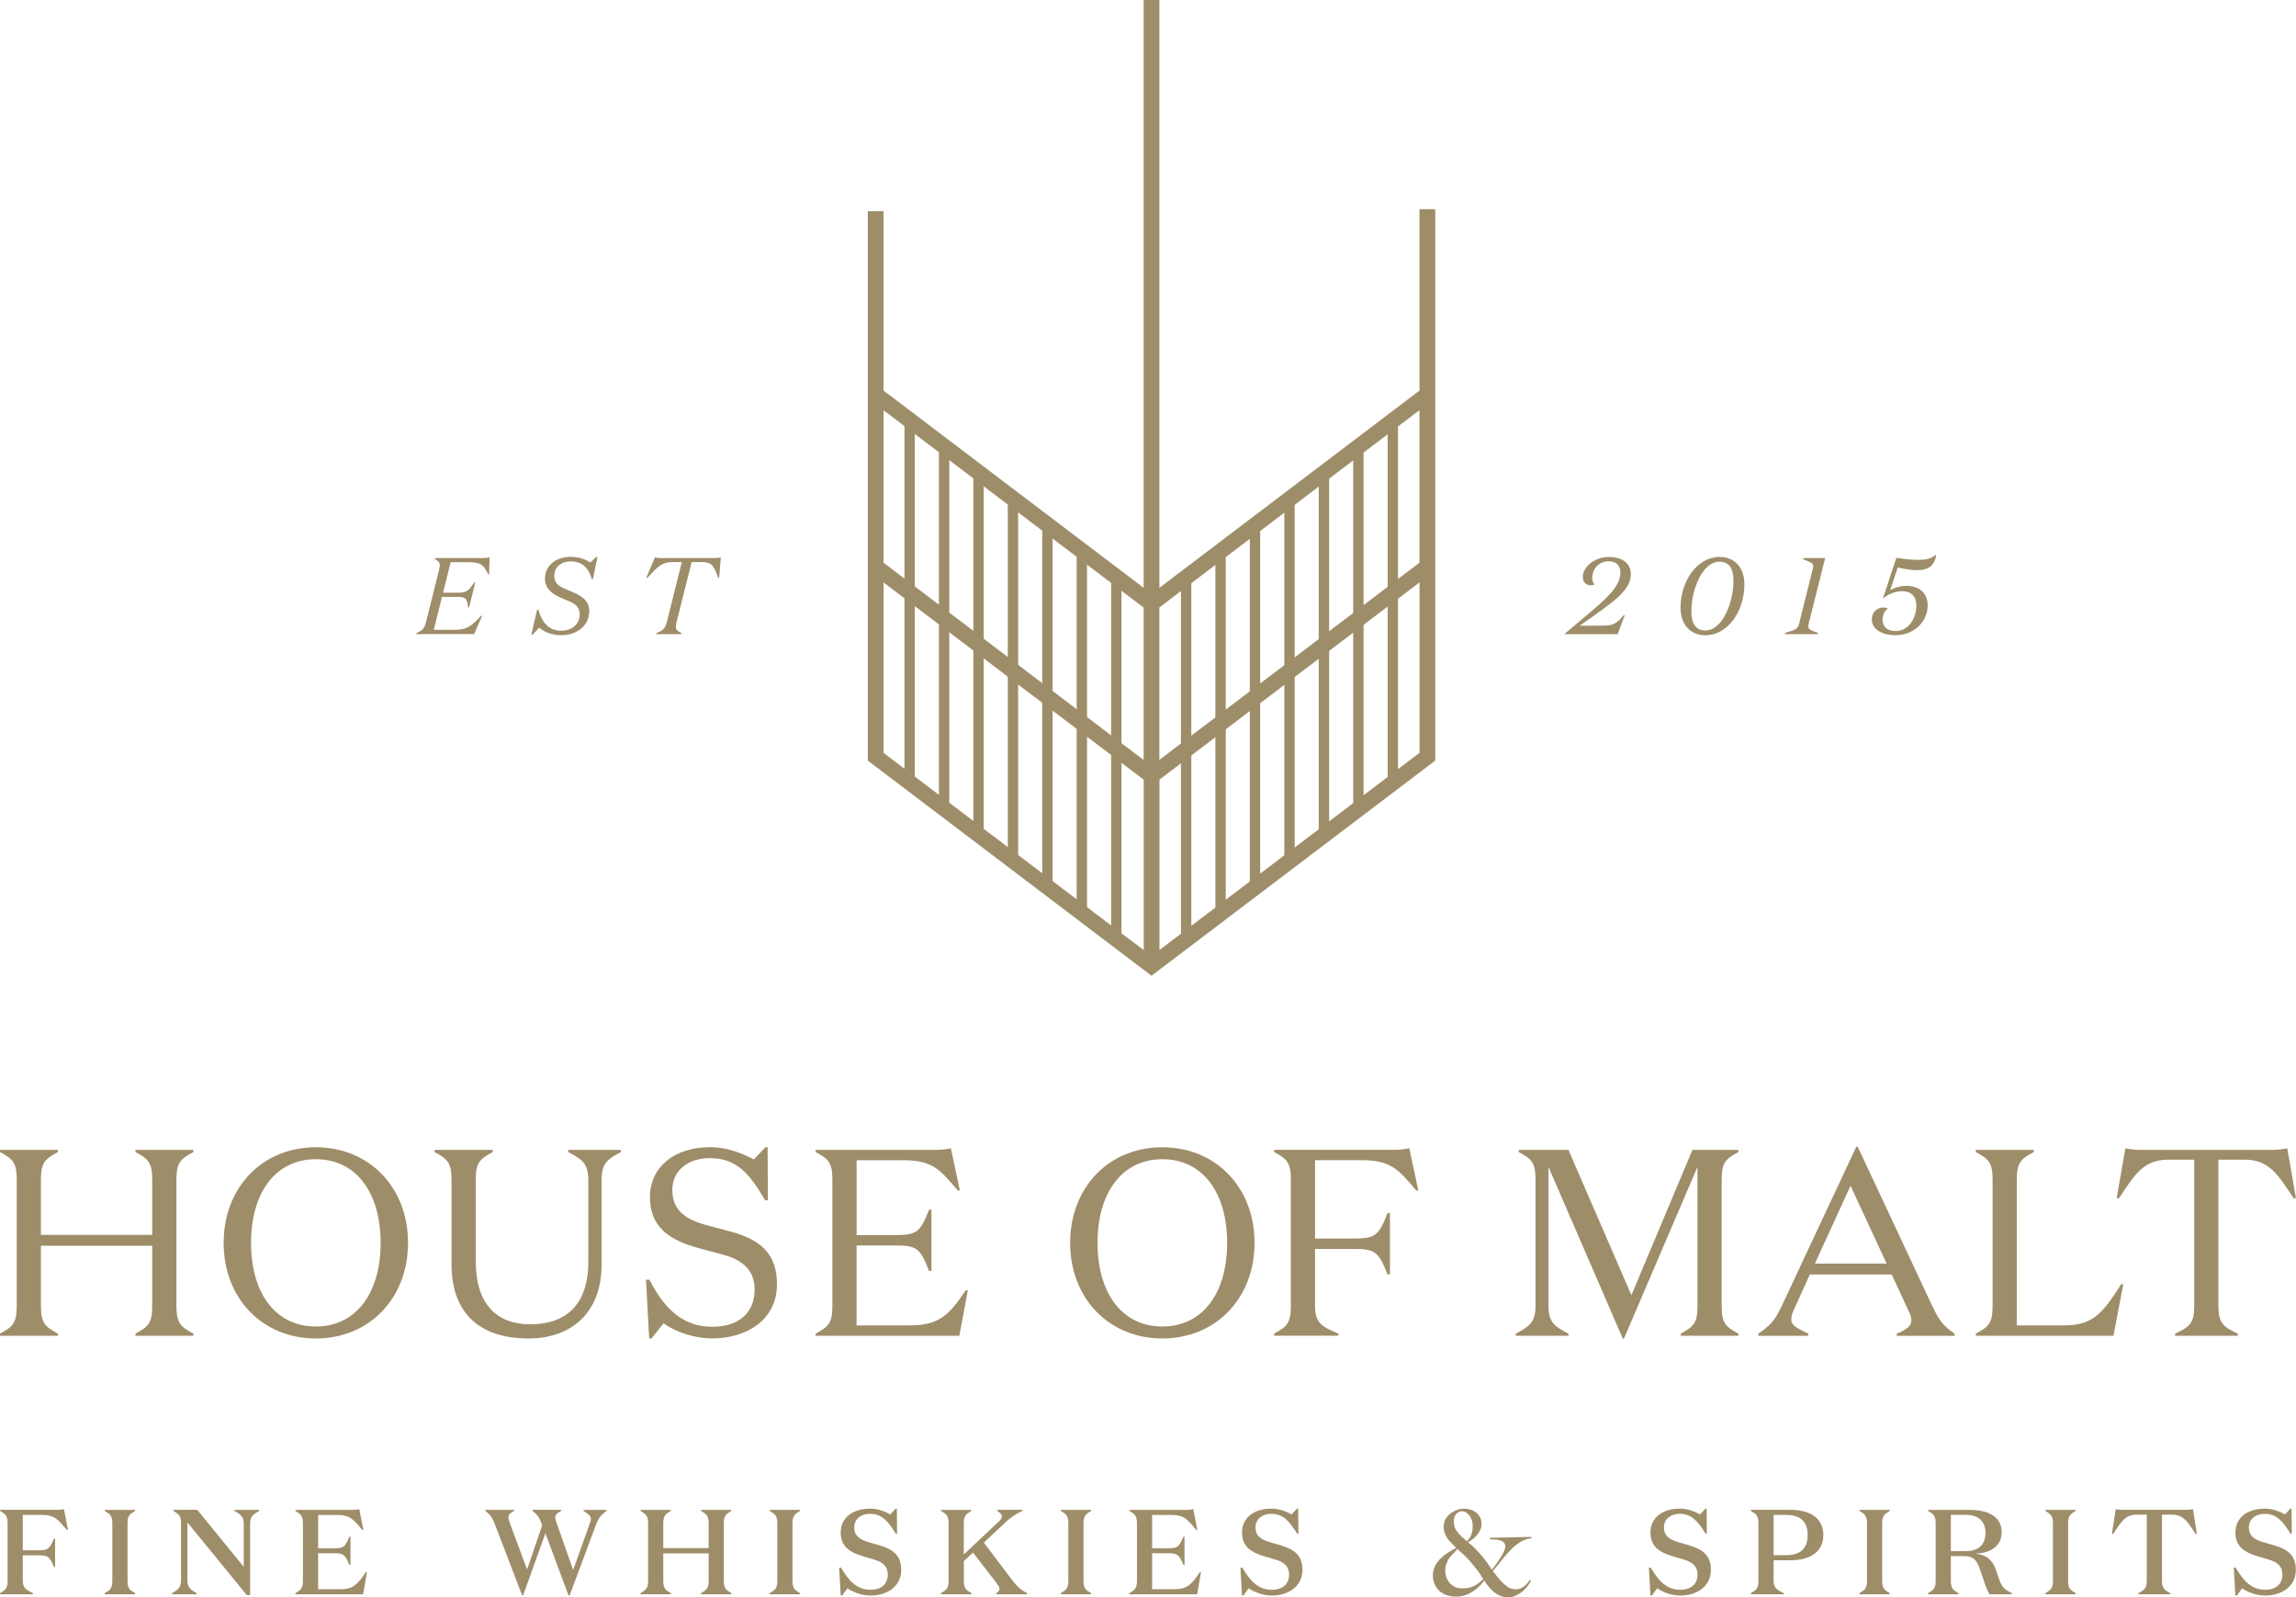 <?xml version="1.0" encoding="UTF-8" standalone="no"?> <svg xmlns:dc="http://purl.org/dc/elements/1.1/" xmlns:cc="http://creativecommons.org/ns#" xmlns:rdf="http://www.w3.org/1999/02/22-rdf-syntax-ns#" xmlns:svg="http://www.w3.org/2000/svg" xmlns="http://www.w3.org/2000/svg" xmlns:sodipodi="http://sodipodi.sourceforge.net/DTD/sodipodi-0.dtd" xmlns:inkscape="http://www.inkscape.org/namespaces/inkscape" inkscape:version="1.0 (4035a4fb49, 2020-05-01)" height="308.41" width="443.3" sodipodi:docname="HOM_FINAL_HEAVY_for_web_gold.svg" xml:space="preserve" viewBox="0 0 443.3 308.41" y="0px" x="0px" id="Layer_1" version="1.1"><defs id="defs168"></defs> <path id="path91" d="m 413.44,222.03 c -1.54,0 -2.31,-0.15 -3.08,-0.31 l -1.69,9.64 h 0.46 c 2.97,-4.46 4.67,-7.44 9.49,-7.44 h 5.03 v 28.21 c 0,3.39 -0.87,4.05 -3.69,5.38 v 0.41 h 12.1 v -0.41 c -2.82,-1.33 -3.74,-2 -3.74,-5.38 v -28.21 h 5.08 c 4.77,0 6.46,2.97 9.44,7.44 h 0.46 l -1.69,-9.64 c -0.77,0.15 -1.54,0.31 -3.08,0.31 z m -24.05,5.74 c 0,-3.38 0.87,-4 3.28,-5.33 v -0.41 h -11.18 v 0.41 c 2.41,1.33 3.23,1.95 3.23,5.33 v 24.41 c 0,3.39 -0.82,4 -3.23,5.33 v 0.41 h 26.56 l 1.9,-9.95 h -0.41 c -3.79,6 -5.64,7.95 -11.28,7.95 h -8.87 z m -40.26,29.74 c -2.26,-1.08 -3.28,-1.64 -3.28,-2.72 0,-0.61 0.15,-1.18 0.61,-2.15 l 2.98,-6.56 h 15.79 l 3.08,6.62 c 0.51,1.03 0.72,1.54 0.72,2.21 0,1.08 -0.67,1.69 -2.82,2.61 v 0.41 h 11.18 v -0.41 c -2.26,-1.59 -2.87,-2.36 -4.36,-5.44 l -14.36,-30.67 h -0.26 l -14.36,30.67 c -1.44,3.08 -2.31,3.85 -4.56,5.44 v 0.41 h 9.64 z m 8.16,-28.56 6.97,15.03 h -13.85 z m -42.31,21.13 -12.15,-28.05 h -9.59 v 0.41 c 2.41,1.33 3.23,1.95 3.23,5.33 v 24.36 c 0,3.39 -1.38,4.05 -3.8,5.38 v 0.41 h 10.15 v -0.41 c -2.46,-1.33 -3.85,-2 -3.85,-5.38 v -26.82 l 14.36,33.18 h 0.2 l 14.21,-33.18 v 26.87 c 0,3.39 -0.82,4 -3.23,5.33 v 0.41 h 11.13 v -0.41 c -2.41,-1.33 -3.23,-1.95 -3.23,-5.33 v -24.41 c 0,-3.38 0.82,-4 3.23,-5.33 v -0.41 h -8.87 z m -56.57,7.84 v -0.41 c -3.13,-1.33 -4.51,-2 -4.51,-5.33 v -11.03 h 7.38 c 4.15,0 4.87,0.46 6.62,4.92 h 0.46 v -11.85 h -0.46 c -1.74,4.51 -2.46,4.92 -6.62,4.92 h -7.38 v -15.13 h 8.97 c 5.85,0 7.23,1.95 10.56,5.85 h 0.41 l -1.74,-8.15 c -0.77,0.15 -1.54,0.31 -3.08,0.31 H 246 v 0.41 c 2.41,1.33 3.23,1.95 3.23,5.33 v 24.41 c 0,3.39 -0.82,4 -3.23,5.33 v 0.41 h 12.41 z m -21.48,-17.94 c 0,9.69 -4.72,16.15 -12.51,16.15 -7.8,0 -12.51,-6.46 -12.51,-16.15 0,-9.69 4.72,-16.15 12.51,-16.15 7.79,-0.01 12.51,6.45 12.51,16.15 m -30.31,0 c 0,10.77 7.54,18.46 17.8,18.46 10.26,0 17.8,-7.69 17.8,-18.46 0,-10.77 -7.54,-18.46 -17.8,-18.46 -10.26,-0.01 -17.8,7.69 -17.8,18.46 m -26.77,-6.42 h -0.46 c -1.74,4.46 -2.46,4.92 -6.62,4.92 h -7.38 v -14.46 h 8.97 c 5.85,0 7.23,1.95 10.56,5.85 h 0.41 l -1.74,-8.15 c -0.77,0.15 -1.54,0.31 -3.08,0.31 h -23.03 v 0.41 c 2.41,1.33 3.23,1.95 3.23,5.33 v 24.41 c 0,3.39 -0.82,4 -3.23,5.33 v 0.41 h 27.74 l 1.64,-8.77 h -0.41 c -3.33,4.97 -5.28,6.77 -10.92,6.77 h -10.15 v -15.44 h 7.38 c 4.15,0 4.87,0.41 6.62,4.92 h 0.46 v -11.84 z m -42.82,-9.94 c 5.23,0 7.69,3.03 10.72,8.15 h 0.51 l -0.05,-10.26 h -0.41 l -2.26,2.36 c -1.79,-0.92 -4.72,-2.36 -8.51,-2.36 -6.82,0 -11.54,3.85 -11.54,9.64 0,5.59 3.49,8.26 9.44,9.85 l 4.72,1.28 c 3.9,1.03 6.05,3.18 6.05,6.67 0,4.56 -3.08,7.23 -8.15,7.23 -5.44,0 -9.13,-3.13 -12.15,-9.08 h -0.67 l 0.61,11.33 h 0.46 l 2.31,-2.92 c 1.74,1.28 5.39,2.92 9.44,2.92 6.56,0 12.46,-3.54 12.46,-10.46 0,-6 -3.28,-8.61 -8.87,-10.15 l -4.41,-1.18 c -4.41,-1.13 -6.92,-2.97 -6.92,-6.87 -0.01,-3.85 3.17,-6.15 7.22,-6.15 m -23.44,4.2 v 15.79 c 0,8.51 -4.51,12.1 -11.23,12.1 -6.56,0 -10.51,-4.05 -10.51,-12.15 v -15.79 c 0,-3.38 0.87,-4 3.28,-5.33 v -0.41 H 83.9 v 0.41 c 2.41,1.33 3.28,1.95 3.28,5.33 v 16.41 c 0,8.67 4.72,14.26 14.87,14.26 8.15,0 14.1,-4.87 14.1,-14.26 v -16.36 c 0,-3.39 1.33,-4.05 3.74,-5.38 v -0.41 H 109.7 v 0.41 c 2.46,1.33 3.89,2 3.89,5.38 m -40.1,12.16 c 0,9.69 -4.72,16.15 -12.51,16.15 -7.8,0 -12.51,-6.46 -12.51,-16.15 0,-9.69 4.72,-16.15 12.51,-16.15 7.79,-0.01 12.51,6.45 12.51,16.15 m -30.31,0 c 0,10.77 7.54,18.46 17.8,18.46 10.26,0 17.8,-7.69 17.8,-18.46 0,-10.77 -7.54,-18.46 -17.8,-18.46 -10.26,-0.01 -17.8,7.69 -17.8,18.46 M 0,257.92 h 11.18 v -0.41 C 8.77,256.18 7.9,255.56 7.9,252.18 v -11.64 h 21.49 v 11.64 c 0,3.39 -0.82,4 -3.23,5.33 v 0.41 h 11.18 v -0.41 c -2.41,-1.33 -3.28,-1.95 -3.28,-5.33 v -24.41 c 0,-3.38 0.87,-4 3.28,-5.33 v -0.41 H 26.16 v 0.41 c 2.41,1.33 3.23,1.95 3.23,5.33 v 10.67 H 7.9 v -10.67 c 0,-3.38 0.87,-4 3.28,-5.33 v -0.41 H 0 v 0.41 c 2.41,1.33 3.23,1.95 3.23,5.33 v 24.41 c 0,3.39 -0.82,4 -3.23,5.33 z" fill="#9e8d69"></path> <g transform="translate(-199.3,-148.28)" id="g99"> <path id="path93" d="m 279.69,270.55 c 1.13,-0.55 1.53,-0.8 1.87,-2.18 l 2.5,-9.99 c 0.08,-0.38 0.15,-0.67 0.15,-0.92 0,-0.63 -0.32,-0.86 -0.95,-1.26 v -0.17 h 9.28 c 0.63,0 0.97,-0.06 1.3,-0.13 l -0.11,3.27 h -0.17 c -0.86,-1.74 -1.32,-2.33 -3.72,-2.33 h -3.53 l -1.47,5.88 h 2.83 c 1.7,0 2.08,-0.34 3.23,-2.02 h 0.17 l -1.2,4.85 h -0.19 c -0.23,-1.83 -0.5,-2.02 -2.2,-2.02 h -2.85 l -1.58,6.36 h 3.99 c 2.31,0 3.27,-0.67 5.14,-2.71 h 0.21 l -1.55,3.53 h -11.17 v -0.16 z" fill="#9e8d69"></path> <path id="path95" d="m 309.49,256.68 c -1.89,0 -3.17,1.13 -3.17,2.77 0,1.43 0.82,1.99 2.16,2.56 l 1.74,0.76 c 1.72,0.73 2.85,1.74 2.85,3.48 0,2.98 -2.54,4.68 -5.39,4.68 -1.97,0 -3.42,-0.71 -4.28,-1.47 l -1.24,1.36 h -0.27 l 1.11,-4.79 h 0.25 c 0.78,2.64 2.12,4.03 4.43,4.03 2.12,0 3.55,-1.32 3.55,-3.15 0,-1.26 -0.71,-1.97 -1.97,-2.5 l -1.78,-0.76 c -1.74,-0.76 -2.96,-1.85 -2.96,-3.61 0,-2.65 2.2,-4.24 4.97,-4.24 1.91,0 3.09,0.65 3.8,1.09 l 1.11,-1.05 h 0.25 l -0.88,4.28 h -0.19 c -0.67,-2.23 -1.86,-3.44 -4.09,-3.44 z" fill="#9e8d69"></path> <path id="path97" d="m 337.17,256.03 c 0.63,0 0.97,-0.06 1.3,-0.13 l -0.32,3.95 h -0.19 c -0.71,-1.97 -1.07,-3.04 -3.04,-3.04 h -2.08 l -2.9,11.54 c -0.11,0.38 -0.15,0.67 -0.15,0.9 0,0.67 0.36,0.9 1.09,1.3 v 0.17 H 326 v -0.17 c 1.28,-0.55 1.7,-0.82 2.06,-2.2 l 2.88,-11.54 h -1.85 c -1.95,0 -2.75,0.8 -4.79,3.04 h -0.23 l 1.68,-3.95 c 0.29,0.06 0.59,0.13 1.22,0.13 z" fill="#9e8d69"></path> </g> <g transform="translate(-199.3,-148.28)" id="g109"> <path id="path101" d="m 504.28,269.1 4.24,-0.02 c 2.12,-0.02 2.69,-0.15 4.26,-1.99 h 0.21 l -1.36,3.63 h -10.16 v -0.13 l 3.49,-2.92 c 4.58,-3.84 7.2,-6.15 7.2,-8.86 -0.02,-1.26 -0.76,-2.16 -2.23,-2.16 -2.14,0 -3.21,1.7 -3.21,3.17 0,0.63 0.21,1.09 0.44,1.32 -0.15,0.11 -0.52,0.15 -0.73,0.15 -0.9,0 -1.53,-0.63 -1.53,-1.59 0,-2.1 2.43,-3.88 5.04,-3.88 2.67,0 4.22,1.34 4.24,3.23 -0.01,3.23 -3.06,5.27 -9.9,10.05 z" fill="#9e8d69"></path> <path id="path103" d="m 523.77,265.66 c 0,-5.21 3.21,-9.84 7.54,-9.84 3.06,0 4.79,2.25 4.79,5.27 0,5.21 -3.21,9.85 -7.54,9.85 -3.07,-0.01 -4.79,-2.26 -4.79,-5.28 z m 10.22,-5.16 c 0,-2.5 -0.84,-3.76 -2.71,-3.76 -3.42,0 -5.42,5.67 -5.42,9.51 0,2.48 0.86,3.76 2.69,3.76 3.45,0 5.44,-5.67 5.44,-9.51 z" fill="#9e8d69"></path> <path id="path105" d="m 543.96,270.72 0.02,-0.25 c 1.89,-0.57 2.39,-0.65 2.67,-1.72 l 2.67,-10.68 c 0.27,-1.05 -0.19,-1.11 -1.89,-1.81 v -0.23 h 4.26 l -3.19,12.72 c -0.27,1.07 0.25,1.15 1.78,1.72 l -0.02,0.25 z" fill="#9e8d69"></path> <path id="path107" d="m 569.3,265.18 c 0,-1.74 -0.99,-2.75 -2.75,-2.75 -1.37,0 -2.81,0.65 -3.59,1.36 h -0.1 l 2.58,-7.81 c 1.47,0.23 2.96,0.4 4.24,0.4 1.49,0 2.29,-0.15 3.36,-0.97 h 0.11 c -0.31,1.95 -1.39,2.96 -3.65,2.96 -1.49,0 -2.98,-0.34 -3.8,-0.52 l -1.45,4.39 c 0.73,-0.44 1.89,-0.84 3.19,-0.84 2.25,0 4.05,1.28 4.05,3.76 0,3.23 -2.73,5.77 -6.21,5.77 -2.79,0 -4.58,-1.28 -4.58,-3.02 0,-1.34 0.92,-2.33 2.23,-2.33 0.36,0 0.67,0.08 0.86,0.17 -0.69,0.57 -1.01,1.34 -1.01,2.22 0,1.22 0.82,2.16 2.5,2.16 2.53,0 4.02,-2.47 4.02,-4.95 z" fill="#9e8d69"></path> </g> <path id="path111" d="M 274.07,40.39 V 75.41 L 223.85,113.5 V 0 h -3.04 V 113.5 L 170.59,75.41 V 40.77 h -3.04 v 106.09 l 54.78,41.54 54.78,-41.54 V 40.39 Z m -53.26,143.05 -3.61,-2.73 v 0 l -5.58,-4.23 v 0 l -3.97,-3.01 v 0 l -2.72,-2.06 -2.05,-1.55 v 0 l -2.84,-2.15 -1.93,-1.47 v 0 l -0.81,-0.61 v 0 l -2.33,-1.77 -2.44,-1.85 v 0 L 188.56,159 v 0 l -0.8,-0.61 v 0 l -3.97,-3.01 v 0 l -1.78,-1.35 -2.99,-2.27 v 0 l -0.8,-0.61 v 0 l -1.93,-1.46 -2.84,-2.16 v 0 l -2.85,-2.16 v -32.9 l 22.75,17.25 v 0 l 1.35,1.03 6.22,4.71 1.17,0.89 v 0 l 3.26,2.47 1.52,1.15 v 0 l 13.96,10.58 v 32.89 z m 0,-36.7 -3.61,-2.73 v 0 l -4.17,-3.16 -0.6,-0.46 v 0 l -0.81,-0.61 v 0 l -3.97,-3.01 v 0 l -10.35,-7.85 v 0 l -2.56,-1.94 -2.21,-1.68 v 0 l -3.97,-3.01 v 0 l -0.8,-0.61 v 0 l -3.97,-3.01 v 0 l -0.8,-0.61 v 0 l -3.33,-2.53 -1.44,-1.09 v 0 l -3.97,-3.01 v 0 l -3.65,-2.77 V 79.22 l 11.64,8.83 0.75,0.57 v 0 l 0.8,0.61 v 0 l 0.97,0.74 18.12,13.75 v 0 l 3.97,3.01 v 0 l 2.39,1.81 2.38,1.81 v 0 l 3.92,2.97 0.86,0.65 v 0 l 0.8,0.61 v 0 l 3.61,2.74 z m 53.26,-1.38 -3.67,2.78 v 0 l -3.98,3.02 v 0 l -0.8,0.61 v 0 l -3.98,3.02 v 0 l -0.8,0.61 v 0 l -3.99,3.02 v 0 l -0.8,0.61 v 0 l -2.27,1.72 -7.31,5.54 v 0 l -3.99,3.02 v 0 l -0.8,0.61 v 0 l -2.92,2.21 -1.87,1.42 v 0 l -3.99,3.02 v 0 l -0.8,0.61 v 0 l -3.02,2.29 -1.76,1.34 v 0 l -3.46,2.62 v -32.9 l 7.48,-5.67 0.76,-0.58 v 0 l 5.59,-4.24 v 0 l 3.92,-2.98 14.06,-10.66 0.37,-0.28 v 0 l 13.34,-10.11 1.03,-0.78 v 0 l 3.67,-2.78 v 32.91 z m 0,-36.71 -6.57,4.98 -1.08,0.82 v 0 l -3.44,2.61 -1.35,1.02 v 0 l -0.8,0.61 v 0 l -3.99,3.02 v 0 l -5.59,4.24 v 0 l -2.93,2.22 -1.86,1.41 v 0 l -1.31,0.99 -3.48,2.64 -0.06,0.05 -4.73,3.58 v 0 l -3.99,3.02 v 0 l -5.59,4.24 v 0 l -3.46,2.62 v -29.43 l 4.26,-3.23 v 0 l 2.15,-1.63 2.63,-2 v 0 l 2.81,-2.13 1.98,-1.5 v 0 l 3.63,-2.75 5.95,-4.51 v 0 l 0.21,-0.16 4.57,-3.47 v 0 l 1.71,-1.3 7.87,-5.97 v 0 l 1.33,-1.01 3.46,-2.62 v 0 l 1.7,-1.29 5.96,-4.52 v 29.45 z" fill="#9e8d69"></path> <g transform="translate(-199.3,-148.28)" id="g127"> <rect id="rect113" height="70.94" width="2" fill="#9e8d69" y="228.76" x="373.93"></rect> <rect id="rect115" height="70.94" width="2" fill="#9e8d69" y="233.89" x="380.58"></rect> <rect id="rect117" height="70.94" width="2" fill="#9e8d69" y="239.02" x="387.23"></rect> <rect id="rect119" height="70.94" width="2" fill="#9e8d69" y="244.15" x="393.88"></rect> <rect id="rect121" height="70.94" width="2" fill="#9e8d69" y="249.28" x="400.53"></rect> <rect id="rect123" height="70.94" width="2" fill="#9e8d69" y="254.41" x="407.18"></rect> <rect id="rect125" height="70.94" width="2" fill="#9e8d69" y="259.55" x="413.83"></rect> </g> <g transform="translate(-199.3,-148.28)" id="g143"> <rect id="rect129" height="70.94" width="2" fill="#9e8d69" y="228.76" x="467.22"></rect> <rect id="rect131" height="70.94" width="2" fill="#9e8d69" y="233.89" x="460.57"></rect> <rect id="rect133" height="70.94" width="2" fill="#9e8d69" y="239.02" x="453.92"></rect> <rect id="rect135" height="70.94" width="2" fill="#9e8d69" y="244.15" x="447.27"></rect> <rect id="rect137" height="70.94" width="2" fill="#9e8d69" y="249.28" x="440.61"></rect> <rect id="rect139" height="70.94" width="2" fill="#9e8d69" y="254.41" x="433.96"></rect> <rect id="rect141" height="70.94" width="2" fill="#9e8d69" y="259.55" x="427.31"></rect> </g> <g transform="translate(-199.3,-148.28)" id="g151"> <path id="path145" d="m 636.55,440.58 c 2.31,0 3.49,1.44 4.99,3.82 h 0.25 l -0.05,-4.82 h -0.23 l -1.03,1.12 c -0.89,-0.49 -2.21,-1.12 -3.94,-1.12 -3.38,0 -5.64,1.81 -5.64,4.61 0,2.54 1.54,3.78 4.31,4.59 l 2.14,0.63 c 1.7,0.49 2.63,1.35 2.63,2.89 0,1.86 -1.26,2.94 -3.36,2.94 -2.47,0 -4.12,-1.58 -5.66,-4.26 h -0.37 l 0.3,5.38 h 0.28 l 1.03,-1.4 c 0.84,0.61 2.59,1.4 4.43,1.4 3.19,0 5.94,-1.74 5.94,-4.96 0,-2.75 -1.53,-3.94 -4.1,-4.71 l -2.1,-0.61 c -1.91,-0.54 -2.87,-1.3 -2.87,-2.91 0.02,-1.59 1.33,-2.59 3.05,-2.59 z m -27.35,-0.77 c -0.7,0 -1.05,-0.07 -1.4,-0.14 l -0.75,4.78 h 0.26 c 1.4,-2.08 2.21,-3.71 4.5,-3.71 h 1.98 v 12.65 c 0,1.54 -0.42,1.86 -1.63,2.52 v 0.21 h 6.19 v -0.21 c -1.21,-0.65 -1.63,-0.98 -1.63,-2.52 v -12.65 h 1.98 c 2.28,0 3.1,1.63 4.5,3.7 h 0.26 l -0.75,-4.77 c -0.35,0.07 -0.7,0.14 -1.4,0.14 z m -13.53,2.68 v 10.95 c 0,1.54 -0.37,1.79 -1.47,2.47 v 0.21 h 5.87 v -0.21 c -1.1,-0.68 -1.47,-0.93 -1.47,-2.47 v -10.95 c 0,-1.54 0.37,-1.79 1.47,-2.49 v -0.18 H 594.2 V 440 c 1.1,0.7 1.47,0.95 1.47,2.49 m -19.71,6.25 h 2.45 c 1.93,0 2.54,0.77 3.12,2.42 l 0.84,2.45 c 0.35,1.05 0.56,1.61 1.05,2.51 h 4.33 v -0.23 c -1.28,-0.61 -1.89,-1.03 -2.47,-2.68 l -0.68,-1.96 c -0.63,-1.79 -1.77,-2.75 -3.84,-2.96 v -0.04 c 2.59,-0.05 5.01,-1.28 5.01,-4.1 0,-3.15 -2.77,-4.33 -6.13,-4.33 h -8.08 V 440 c 1.1,0.7 1.47,0.95 1.47,2.49 v 10.95 c 0,1.54 -0.37,1.79 -1.47,2.47 v 0.21 h 5.87 v -0.21 c -1.1,-0.68 -1.47,-0.93 -1.47,-2.47 z m 0,-7.97 h 2.82 c 2.38,0 3.87,1.17 3.87,3.45 0,2.59 -1.61,3.56 -3.87,3.56 h -2.82 z m -16.19,1.72 v 10.95 c 0,1.54 -0.37,1.79 -1.47,2.47 v 0.21 h 5.87 v -0.21 c -1.1,-0.68 -1.47,-0.93 -1.47,-2.47 v -10.95 c 0,-1.54 0.37,-1.79 1.47,-2.49 v -0.18 H 558.3 V 440 c 1.1,0.7 1.47,0.95 1.47,2.49 m -18.03,6.09 v -7.79 h 2.33 c 2.82,0 4.24,1.23 4.24,3.89 0,2.64 -1.42,3.89 -4.24,3.89 h -2.33 z m 3.26,0.97 c 3.75,0 6.34,-1.6 6.34,-4.87 0,-3.26 -2.54,-4.87 -6.34,-4.87 h -7.66 V 440 c 1.1,0.7 1.47,0.95 1.47,2.49 v 10.95 c 0,1.54 -0.37,1.79 -1.47,2.47 v 0.21 h 6.38 v -0.21 c -1.35,-0.65 -1.98,-1 -1.98,-2.47 v -3.89 z m -21.39,-8.97 c 2.31,0 3.5,1.44 4.99,3.82 h 0.25 l -0.05,-4.82 h -0.23 l -1.03,1.12 c -0.89,-0.49 -2.22,-1.12 -3.94,-1.12 -3.38,0 -5.64,1.81 -5.64,4.61 0,2.54 1.53,3.78 4.31,4.59 l 2.14,0.63 c 1.7,0.49 2.64,1.35 2.64,2.89 0,1.86 -1.26,2.94 -3.36,2.94 -2.47,0 -4.12,-1.58 -5.66,-4.26 h -0.37 l 0.3,5.38 h 0.28 l 1.02,-1.4 c 0.84,0.61 2.59,1.4 4.43,1.4 3.2,0 5.94,-1.74 5.94,-4.96 0,-2.75 -1.54,-3.94 -4.1,-4.71 l -2.1,-0.61 c -1.91,-0.54 -2.87,-1.3 -2.87,-2.91 0.03,-1.59 1.33,-2.59 3.05,-2.59 z m -78.86,0 c 2.31,0 3.5,1.44 4.99,3.82 h 0.25 l -0.05,-4.82 h -0.23 l -1.03,1.12 c -0.89,-0.49 -2.21,-1.12 -3.94,-1.12 -3.38,0 -5.64,1.81 -5.64,4.61 0,2.54 1.53,3.78 4.31,4.59 l 2.14,0.63 c 1.7,0.49 2.64,1.35 2.64,2.89 0,1.86 -1.26,2.94 -3.36,2.94 -2.47,0 -4.12,-1.58 -5.66,-4.26 h -0.37 l 0.3,5.38 h 0.28 l 1.03,-1.4 c 0.84,0.61 2.58,1.4 4.42,1.4 3.19,0 5.94,-1.74 5.94,-4.96 0,-2.75 -1.53,-3.94 -4.1,-4.71 l -2.1,-0.61 c -1.91,-0.54 -2.87,-1.3 -2.87,-2.91 0.02,-1.59 1.33,-2.59 3.05,-2.59 z M 428,444.99 h -0.23 c -0.84,2.1 -1.19,2.24 -3.08,2.24 h -2.94 v -6.43 h 3.71 c 2.65,0 3.31,1.12 4.82,2.91 h 0.21 l -0.79,-4.03 c -0.35,0.07 -0.7,0.14 -1.4,0.14 H 417.35 V 440 c 1.1,0.7 1.47,0.95 1.47,2.49 v 10.95 c 0,1.54 -0.37,1.79 -1.47,2.47 v 0.21 h 13.09 l 0.75,-4.31 h -0.21 c -1.54,2.31 -2.42,3.33 -4.94,3.33 h -4.29 v -6.95 h 2.94 c 1.89,0 2.24,0.16 3.08,2.24 H 428 Z m -22.43,-2.5 v 10.95 c 0,1.54 -0.37,1.79 -1.47,2.47 v 0.21 h 5.87 v -0.21 c -1.1,-0.68 -1.47,-0.93 -1.47,-2.47 v -10.95 c 0,-1.54 0.37,-1.79 1.47,-2.49 v -0.18 H 404.1 V 440 c 1.1,0.7 1.47,0.95 1.47,2.49 m -18.71,13.63 v -0.21 c -1.1,-0.68 -1.47,-0.93 -1.47,-2.47 v -3.73 l 1.77,-1.65 4.5,5.82 c 0.44,0.61 0.61,0.86 0.61,1.21 0,0.35 -0.21,0.54 -0.63,0.82 v 0.21 h 5.96 v -0.23 c -1.1,-0.54 -1.89,-1.23 -2.77,-2.38 l -5.57,-7.37 3.98,-3.73 c 1.07,-1.03 1.98,-1.7 3.49,-2.42 v -0.18 h -4.89 V 440 c 0.58,0.42 0.91,0.7 0.91,1.05 0,0.3 -0.12,0.51 -0.4,0.82 l -6.97,6.57 v -5.94 c 0,-1.54 0.37,-1.79 1.47,-2.49 v -0.18 h -5.87 V 440 c 1.1,0.7 1.47,0.96 1.47,2.49 v 10.95 c 0,1.54 -0.37,1.79 -1.47,2.47 v 0.21 z m -19.59,-15.54 c 2.31,0 3.49,1.44 4.99,3.82 h 0.25 l -0.05,-4.82 h -0.23 l -1.03,1.12 c -0.89,-0.49 -2.21,-1.12 -3.94,-1.12 -3.38,0 -5.64,1.81 -5.64,4.61 0,2.54 1.54,3.78 4.31,4.59 l 2.15,0.63 c 1.7,0.49 2.63,1.35 2.63,2.89 0,1.86 -1.26,2.94 -3.36,2.94 -2.47,0 -4.12,-1.58 -5.66,-4.26 h -0.37 l 0.3,5.38 h 0.28 l 1.03,-1.4 c 0.84,0.61 2.58,1.4 4.43,1.4 3.19,0 5.94,-1.74 5.94,-4.96 0,-2.75 -1.53,-3.94 -4.1,-4.71 l -2.1,-0.61 c -1.91,-0.54 -2.87,-1.3 -2.87,-2.91 0.01,-1.59 1.31,-2.59 3.04,-2.59 z m -17.89,1.91 v 10.95 c 0,1.54 -0.37,1.79 -1.47,2.47 v 0.21 h 5.87 v -0.21 c -1.1,-0.68 -1.47,-0.93 -1.47,-2.47 v -10.95 c 0,-1.54 0.37,-1.79 1.47,-2.49 v -0.18 h -5.87 V 440 c 1.1,0.7 1.47,0.95 1.47,2.49 m -26.42,13.63 h 5.87 v -0.21 c -1.1,-0.68 -1.47,-0.93 -1.47,-2.47 v -5.22 h 8.76 v 5.22 c 0,1.54 -0.37,1.79 -1.47,2.47 v 0.21 h 5.87 v -0.21 c -1.1,-0.68 -1.47,-0.93 -1.47,-2.47 v -10.95 c 0,-1.54 0.37,-1.79 1.47,-2.49 v -0.18 h -5.87 V 440 c 1.1,0.7 1.47,0.96 1.47,2.49 v 4.71 h -8.76 v -4.71 c 0,-1.54 0.37,-1.79 1.47,-2.49 v -0.18 h -5.87 V 440 c 1.1,0.7 1.47,0.96 1.47,2.49 v 10.95 c 0,1.54 -0.37,1.79 -1.47,2.47 z m -13.88,0.23 h 0.19 l 5.15,-13.79 c 0.51,-1.35 1.05,-1.82 2,-2.56 v -0.18 h -4.47 V 440 c 0.84,0.56 1.44,0.96 1.44,1.51 0,0.26 -0.05,0.47 -0.19,0.86 l -3.24,9.06 -3.22,-9.18 c -0.14,-0.4 -0.23,-0.72 -0.23,-1 0,-0.51 0.35,-0.79 1.16,-1.26 v -0.18 h -5.55 V 440 c 0.93,0.75 1.3,1.23 1.77,2.52 l 0.09,0.28 -2.91,8.53 -3.38,-9.09 c -0.14,-0.4 -0.23,-0.7 -0.23,-0.98 0,-0.51 0.3,-0.79 1.12,-1.26 v -0.18 H 293 V 440 c 0.93,0.75 1.3,1.16 1.82,2.52 l 5.31,13.84 h 0.16 l 4.31,-12 z m -42.1,-11.36 h -0.23 c -0.84,2.1 -1.19,2.24 -3.08,2.24 h -2.94 v -6.43 h 3.7 c 2.66,0 3.31,1.12 4.82,2.91 h 0.21 l -0.79,-4.03 c -0.35,0.07 -0.7,0.14 -1.4,0.14 H 256.32 V 440 c 1.1,0.7 1.47,0.95 1.47,2.49 v 10.95 c 0,1.54 -0.37,1.79 -1.47,2.47 v 0.21 h 13.09 l 0.75,-4.31 h -0.21 c -1.54,2.31 -2.42,3.33 -4.94,3.33 h -4.29 v -6.95 h 2.94 c 1.89,0 2.24,0.16 3.08,2.24 h 0.23 v -5.44 z m -20.62,5.82 -8.97,-11 h -4.61 V 440 c 1.1,0.7 1.47,0.96 1.47,2.49 v 10.88 c 0,1.54 -0.63,1.86 -1.75,2.54 v 0.21 h 4.77 v -0.21 c -1.12,-0.68 -1.79,-1 -1.79,-2.54 v -11.14 l 11.46,14.03 h 0.65 v -13.72 c 0,-1.54 0.63,-1.84 1.75,-2.54 v -0.18 h -4.78 V 440 c 1.12,0.7 1.8,1 1.8,2.54 z m -25.37,-8.32 v 10.95 c 0,1.54 -0.37,1.79 -1.47,2.47 v 0.21 h 5.87 v -0.21 c -1.1,-0.68 -1.47,-0.93 -1.47,-2.47 v -10.95 c 0,-1.54 0.37,-1.79 1.47,-2.49 v -0.18 h -5.87 V 440 c 1.1,0.7 1.47,0.95 1.47,2.49 m -15.31,13.63 v -0.21 c -1.35,-0.65 -1.98,-1 -1.98,-2.47 v -4.85 h 2.91 c 1.89,0 2.26,0.16 3.1,2.24 h 0.23 v -5.45 h -0.23 c -0.84,2.07 -1.21,2.24 -3.1,2.24 h -2.91 v -6.83 h 3.68 c 2.66,0 3.31,1.12 4.82,2.91 h 0.23 l -0.79,-4.03 c -0.35,0.07 -0.7,0.14 -1.4,0.14 H 199.3 V 440 c 1.1,0.7 1.47,0.95 1.47,2.49 v 10.95 c 0,1.54 -0.37,1.79 -1.47,2.47 v 0.21 z" fill="#9e8d69"></path> <g id="g149"> <path id="path147" d="m 492.8,446.05 c -0.64,0.41 -1.25,0.9 -1.83,1.49 -0.57,0.59 -1.14,1.24 -1.69,1.95 -0.55,0.71 -1.13,1.42 -1.75,2.13 0.21,0.28 0.46,0.59 0.74,0.95 0.28,0.36 0.62,0.75 1.03,1.18 0.4,0.41 0.8,0.75 1.21,1.01 0.41,0.26 0.91,0.39 1.51,0.39 0.31,0 0.59,-0.06 0.86,-0.18 0.27,-0.12 0.52,-0.28 0.75,-0.46 0.23,-0.18 0.44,-0.38 0.62,-0.6 0.18,-0.21 0.33,-0.41 0.44,-0.6 l 0.21,0.09 c -0.11,0.31 -0.3,0.65 -0.59,1.05 -0.28,0.39 -0.62,0.75 -1.02,1.09 -0.4,0.34 -0.85,0.61 -1.34,0.83 -0.5,0.21 -1.02,0.32 -1.55,0.32 -0.51,0 -0.97,-0.09 -1.4,-0.26 -0.43,-0.18 -0.83,-0.42 -1.21,-0.72 -0.38,-0.31 -0.72,-0.65 -1.05,-1.05 -0.32,-0.39 -0.61,-0.79 -0.87,-1.21 -0.2,0.29 -0.48,0.62 -0.83,0.99 -0.35,0.37 -0.76,0.71 -1.23,1.03 -0.47,0.32 -0.98,0.59 -1.55,0.79 -0.57,0.21 -1.16,0.31 -1.79,0.31 -0.7,0 -1.34,-0.1 -1.91,-0.31 -0.57,-0.21 -1.04,-0.5 -1.42,-0.87 -0.38,-0.38 -0.68,-0.82 -0.88,-1.32 -0.21,-0.5 -0.31,-1.03 -0.31,-1.58 0,-0.64 0.13,-1.24 0.4,-1.78 0.27,-0.54 0.62,-1.03 1.06,-1.47 0.44,-0.44 0.92,-0.83 1.46,-1.17 0.54,-0.34 1.06,-0.65 1.59,-0.91 -0.34,-0.35 -0.65,-0.67 -0.94,-0.95 -0.29,-0.28 -0.54,-0.58 -0.76,-0.88 -0.21,-0.31 -0.39,-0.64 -0.52,-1.01 -0.13,-0.37 -0.2,-0.8 -0.2,-1.31 0,-0.51 0.12,-0.97 0.36,-1.39 0.24,-0.42 0.54,-0.78 0.92,-1.08 0.38,-0.3 0.8,-0.53 1.26,-0.7 0.47,-0.17 0.94,-0.25 1.41,-0.25 0.41,0 0.82,0.06 1.22,0.18 0.4,0.12 0.75,0.3 1.07,0.54 0.31,0.24 0.57,0.54 0.77,0.91 0.2,0.37 0.3,0.8 0.3,1.29 0,0.49 -0.11,0.93 -0.32,1.33 -0.21,0.4 -0.46,0.75 -0.75,1.05 -0.28,0.3 -0.57,0.55 -0.86,0.75 -0.29,0.2 -0.51,0.34 -0.67,0.44 0.47,0.37 0.91,0.75 1.31,1.16 0.4,0.41 0.79,0.82 1.17,1.25 0.43,0.49 0.82,0.99 1.18,1.49 0.36,0.5 0.67,0.97 0.93,1.4 0.35,-0.44 0.69,-0.89 1,-1.33 0.31,-0.44 0.59,-0.87 0.83,-1.26 0.24,-0.4 0.43,-0.76 0.56,-1.09 0.14,-0.33 0.21,-0.59 0.21,-0.79 0,-0.34 -0.09,-0.6 -0.26,-0.78 -0.17,-0.18 -0.41,-0.32 -0.7,-0.41 -0.29,-0.09 -0.61,-0.15 -0.97,-0.17 -0.35,-0.02 -0.7,-0.04 -1.06,-0.06 v -0.28 l 8.02,-0.18 v 0.28 c -0.81,0.08 -1.53,0.33 -2.17,0.74 z m -13.68,3.05 c -0.23,0.35 -0.42,0.74 -0.56,1.16 -0.15,0.42 -0.22,0.86 -0.22,1.32 0,0.46 0.08,0.9 0.23,1.31 0.15,0.41 0.38,0.78 0.67,1.09 0.29,0.31 0.64,0.56 1.03,0.74 0.4,0.18 0.83,0.26 1.31,0.26 0.47,0 0.9,-0.04 1.26,-0.12 0.37,-0.08 0.71,-0.19 1.02,-0.33 0.31,-0.15 0.62,-0.33 0.91,-0.55 0.29,-0.22 0.6,-0.48 0.92,-0.77 -0.2,-0.35 -0.39,-0.66 -0.57,-0.93 -0.18,-0.27 -0.37,-0.53 -0.56,-0.78 -0.19,-0.25 -0.4,-0.51 -0.62,-0.78 -0.22,-0.27 -0.47,-0.57 -0.75,-0.91 -0.15,-0.18 -0.34,-0.39 -0.56,-0.62 -0.22,-0.23 -0.45,-0.46 -0.69,-0.68 -0.24,-0.22 -0.47,-0.43 -0.69,-0.63 -0.22,-0.2 -0.41,-0.37 -0.56,-0.51 m 2.81,-5.46 c -0.1,-0.35 -0.24,-0.65 -0.43,-0.92 -0.18,-0.27 -0.41,-0.49 -0.67,-0.65 -0.26,-0.17 -0.54,-0.25 -0.85,-0.25 -0.28,0 -0.51,0.06 -0.71,0.18 -0.2,0.12 -0.36,0.28 -0.48,0.46 -0.12,0.18 -0.21,0.38 -0.28,0.6 -0.06,0.21 -0.09,0.41 -0.09,0.6 0,0.49 0.05,0.87 0.14,1.15 0.09,0.28 0.25,0.58 0.48,0.9 0.26,0.37 0.54,0.69 0.84,0.95 0.3,0.27 0.65,0.59 1.07,0.95 0.4,-0.41 0.69,-0.84 0.86,-1.29 0.18,-0.44 0.26,-0.99 0.26,-1.63 0.01,-0.35 -0.04,-0.7 -0.14,-1.05 z" fill="#9e8d69"></path> </g> </g> <g transform="translate(-199.3,-148.28)" id="g153"> </g> <g transform="translate(-199.3,-148.28)" id="g155"> </g> <g transform="translate(-199.3,-148.28)" id="g157"> </g> <g transform="translate(-199.3,-148.28)" id="g159"> </g> <g transform="translate(-199.3,-148.28)" id="g161"> </g> <g transform="translate(-199.3,-148.28)" id="g163"> </g> </svg> 